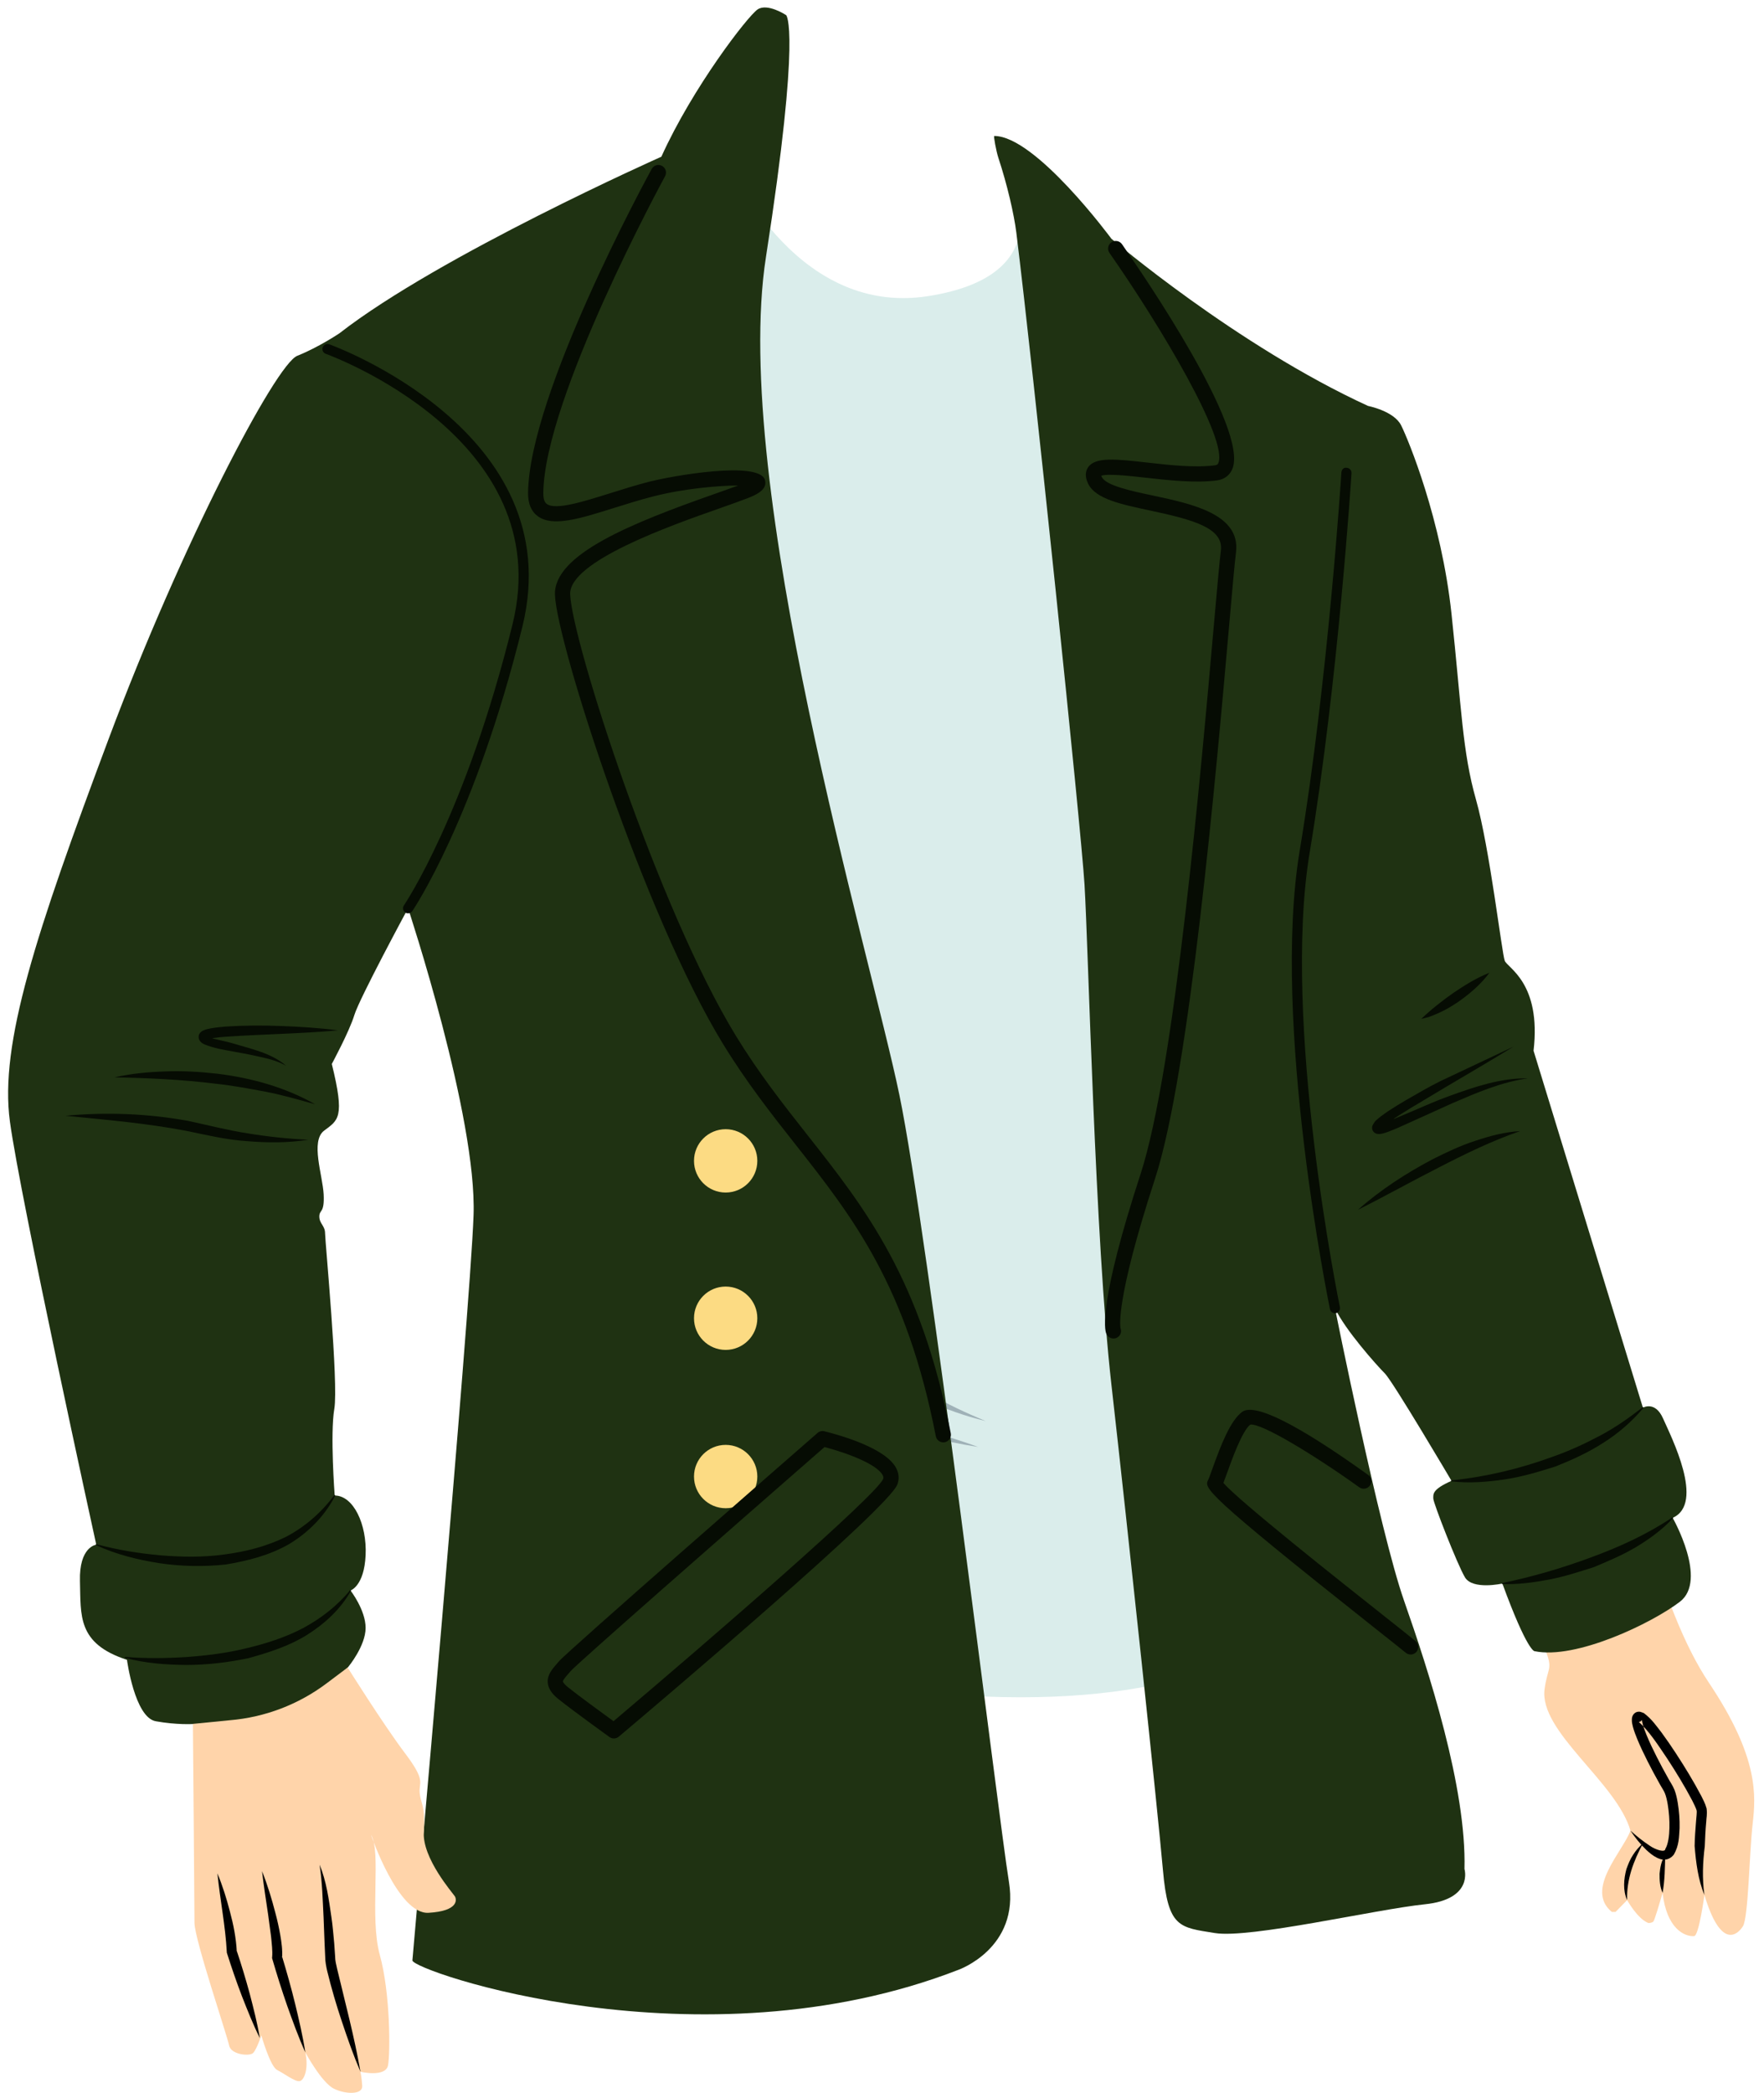<svg width="86.86px" height="103.052px" viewBox="10.1 -2.778 86.86 103.052" fill="none" xmlns="http://www.w3.org/2000/svg"><g id="Male Character/Upper Body/Coat 1"><g id="Coat"><path id="509:55496" fill-rule="evenodd" clip-rule="evenodd" d="M94.256 80.087C91.798 76.416 90.374 69.749 88.919 63.487C87.464 57.226 85.1 48.085 83.04 44.146C80.981 40.207 80.332 29.01 80.332 29.01C76.97 24.131 75.71 27.711 73.32 30.107C70.931 32.502 71.882 46.716 75.503 55.512C78.607 63.055 84.432 73.762 86.251 78.614C86.552 79.42 86.295 79.361 86.156 80.386C85.871 82.481 89.699 84.969 90.384 87.355C90.021 88.364 88.12 90.254 89.468 91.358H89.65L90.221 90.775C90.221 90.775 90.725 91.694 91.266 91.903C91.266 91.903 91.426 91.91 91.51 91.833C91.569 91.779 91.821 90.923 91.966 90.419C92.165 92.165 93.031 92.581 93.521 92.548C93.756 92.531 94.026 90.522 94.026 90.522C94.836 93.227 95.657 92.487 95.923 92.061C96.19 91.635 96.239 88.449 96.401 87.022C96.558 85.635 96.714 83.758 94.256 80.087" fill="#FFD4AA"/><path id="509:55497" fill-rule="evenodd" clip-rule="evenodd" d="M20.879 28.085C20.879 28.085 12.669 49.327 12.676 49.828C12.684 50.329 15.136 67.669 17.014 73.229C18.786 78.473 19.601 82.105 19.601 82.105C19.601 82.105 22.053 82.094 24.331 81.254C25.456 80.84 27.308 79.305 27.254 79.287C27.254 79.287 27.102 78.962 25.79 69.943C24.969 64.304 26.865 54.803 24.562 49.059C24.562 49.059 29.327 42.397 30.495 35.536C31.663 28.675 26.382 20.785 20.879 28.085" fill="#FFD4AA"/><path id="Fill 114" fill-rule="evenodd" clip-rule="evenodd" d="M45.865 5.001C45.865 5.001 49.078 12.844 55.786 11.804C62.495 10.765 59.849 6.087 59.849 6.087C59.849 6.087 69.582 13.978 72.038 16.009C74.495 18.04 79.754 17.339 81.36 34.535C81.36 34.535 77.613 36.371 72.842 36.701C72.842 36.701 70.857 50.875 73.031 56.639C75.204 62.402 75.723 75.189 75.723 75.189C75.723 75.189 70.196 86.528 38.495 76.938C38.495 76.938 33.076 50.086 32.51 40.307C32.51 40.307 22.538 37.456 17.719 33.724C17.719 33.724 21.818 19.127 26.826 16.009C31.834 12.891 45.865 5.001 45.865 5.001" fill="#DAEDEB"/><path id="Fill 116" fill-rule="evenodd" clip-rule="evenodd" d="M37.475 54.149C39.242 55.252 40.974 56.396 42.713 57.53L47.92 60.936C49.655 62.07 51.405 63.176 53.16 64.275C54.044 64.812 54.931 65.345 55.842 65.835C56.74 66.354 57.671 66.792 58.636 67.188C56.599 66.708 54.713 65.742 52.872 64.775C51.035 63.787 49.263 62.689 47.511 61.564C45.775 60.416 44.055 59.243 42.385 58.002C40.711 56.766 39.059 55.502 37.475 54.149" fill="#9FB1B7"/><path id="Fill 118" fill-rule="evenodd" clip-rule="evenodd" d="M38.94 58.496C40.447 59.534 41.968 60.535 43.517 61.487C45.074 62.429 46.641 63.344 48.246 64.187C49.839 65.057 51.486 65.812 53.145 66.548C53.977 66.911 54.818 67.254 55.676 67.554C56.516 67.916 57.398 68.136 58.258 68.464C54.633 67.896 51.138 66.566 47.895 64.85C46.276 63.978 44.697 63.033 43.202 61.967C41.706 60.906 40.254 59.775 38.94 58.496" fill="#9FB1B7"/><path id="Fill 120" fill-rule="evenodd" clip-rule="evenodd" d="M32.51 40.307C32.829 38.328 33.294 36.38 33.793 34.442C34.31 32.508 34.863 30.582 35.559 28.703C35.239 30.693 34.775 32.635 34.276 34.57C33.759 36.498 33.208 38.417 32.51 40.307" fill="#9FB1B7"/><path id="Fill 122" fill-rule="evenodd" clip-rule="evenodd" d="M33.316 36.687C33.524 36.096 33.822 35.544 34.148 35.011C34.471 34.475 34.85 33.975 35.262 33.501C35.686 33.038 36.138 32.594 36.654 32.23C37.171 31.867 37.733 31.558 38.339 31.395C37.299 32.086 36.442 32.92 35.636 33.833C34.827 34.74 34.089 35.708 33.316 36.687" fill="#9FB1B7"/><path id="Fill 124" fill-rule="evenodd" clip-rule="evenodd" d="M72.842 36.701C73.241 35.473 73.606 34.243 73.931 33.002C74.252 31.761 74.555 30.516 74.776 29.256C75.045 28.004 75.205 26.734 75.345 25.463C75.497 24.189 75.525 22.909 75.565 21.617C75.732 22.896 75.801 24.197 75.728 25.491C75.666 26.786 75.5 28.075 75.266 29.349C75.002 30.618 74.702 31.88 74.299 33.11C73.894 34.339 73.432 35.551 72.842 36.701" fill="#9FB1B7"/><path id="Fill 126" fill-rule="evenodd" clip-rule="evenodd" d="M90.219 90.774C90.007 90.298 90.052 89.749 90.184 89.252C90.273 89.008 90.367 88.765 90.511 88.55C90.646 88.331 90.821 88.139 91.009 87.968C90.53 88.863 90.191 89.755 90.219 90.774" fill="black"/><path id="Fill 128" fill-rule="evenodd" clip-rule="evenodd" d="M92.097 88.558C92.079 89.201 92.08 89.778 91.967 90.418C91.83 90.118 91.816 89.794 91.818 89.475C91.849 89.159 91.904 88.829 92.097 88.558" fill="black"/><path id="Fill 130" fill-rule="evenodd" clip-rule="evenodd" d="M90.383 87.354C90.685 87.625 91.002 87.879 91.329 88.094C91.639 88.314 92.102 88.441 92.101 88.256C92.243 88.025 92.296 87.598 92.303 87.226C92.313 86.84 92.282 86.448 92.22 86.068C92.189 85.88 92.148 85.689 92.086 85.53C92.045 85.407 91.904 85.207 91.812 85.034C91.611 84.678 91.419 84.32 91.235 83.957C91.051 83.592 90.874 83.224 90.716 82.841C90.637 82.649 90.562 82.455 90.504 82.239C90.478 82.126 90.446 82.025 90.454 81.858C90.457 81.792 90.485 81.607 90.673 81.522C90.846 81.462 90.93 81.531 91.044 81.568C91.454 81.88 91.659 82.201 91.92 82.532C92.161 82.863 92.395 83.198 92.616 83.54C93.061 84.221 93.484 84.913 93.868 85.64C93.962 85.838 94.054 85.981 94.133 86.265C94.173 86.572 94.12 86.713 94.114 86.931C94.076 87.332 94.058 87.729 94.044 88.125C93.944 88.916 93.913 89.715 94.024 90.521C93.715 89.763 93.61 88.932 93.544 88.113C93.549 87.703 93.584 87.293 93.615 86.89C93.626 86.708 93.666 86.443 93.641 86.352C93.611 86.249 93.508 86.033 93.424 85.87C93.055 85.17 92.635 84.482 92.198 83.813C91.766 83.172 91.284 82.423 90.785 81.996C90.803 82.015 90.79 82.005 90.868 81.983C90.962 81.937 90.954 81.865 90.952 81.897C90.948 81.932 90.966 82.03 90.988 82.113C91.035 82.287 91.104 82.47 91.178 82.651C91.327 83.014 91.501 83.375 91.681 83.73C91.862 84.086 92.05 84.44 92.247 84.787C92.341 84.97 92.449 85.096 92.553 85.35C92.636 85.569 92.677 85.775 92.713 85.985C92.781 86.401 92.813 86.816 92.803 87.238C92.771 87.661 92.79 88.08 92.51 88.549C92.417 88.664 92.256 88.775 92.09 88.779C91.925 88.796 91.802 88.741 91.695 88.693C91.48 88.586 91.319 88.447 91.165 88.304C90.863 88.014 90.609 87.693 90.383 87.354" fill="black"/><g id="Group 134"><path id="Fill 132" fill-rule="evenodd" clip-rule="evenodd" d="M48.81 -2.033C48.81 -2.033 47.895 -2.637 47.41 -2.317C46.925 -1.997 44.202 1.535 42.666 4.938C42.666 4.938 31.729 9.803 26.816 13.63C26.816 13.63 25.801 14.316 24.738 14.74C23.675 15.165 19.044 24 15.454 33.591C11.864 43.181 10.068 48.614 10.588 52.442C11.107 56.268 14.84 73.276 14.84 73.276C14.84 73.276 13.99 73.37 14.037 75.071C14.084 76.772 13.895 78.142 16.352 78.946C16.352 78.946 16.729 81.78 17.769 81.969C18.809 82.157 19.6 82.105 19.6 82.105C19.6 82.105 24.383 82.405 27.253 79.287C27.253 79.287 28.103 78.26 28.103 77.374C28.103 76.488 27.359 75.531 27.359 75.531C27.359 75.531 28.033 75.32 28.103 73.795C28.175 72.272 27.501 70.855 26.58 70.855C26.58 70.855 26.35 67.825 26.562 66.585C26.775 65.345 26.107 58.323 26.107 57.946C26.107 57.568 25.824 57.473 25.824 57.118C25.824 56.764 26.084 56.977 26.037 56.031C25.99 55.087 25.375 53.409 26.06 52.89C26.746 52.37 27.1 52.276 26.438 49.607C26.438 49.607 27.301 48.012 27.549 47.197C27.796 46.382 30.194 41.942 30.194 41.942C30.194 41.942 33.596 52.217 33.418 57.071C33.242 61.925 30.442 93.248 30.407 93.744C30.372 94.24 44.544 99.165 57.301 94.205C57.301 94.205 60.312 93.142 59.781 89.882C59.249 86.622 55.801 57.969 54.383 51.118C52.966 44.268 46.068 21.118 47.816 9.874C49.564 -1.37 48.81 -2.033 48.81 -2.033" fill="#1F3212"/></g><path id="Fill 135" fill-rule="evenodd" clip-rule="evenodd" d="M64.825 8.976C64.825 8.976 70.978 14.232 77.463 17.209C77.463 17.209 78.739 17.456 79.093 18.165C79.447 18.873 81.077 22.806 81.573 27.45C82.069 32.09 82.104 34.217 82.778 36.59C83.451 38.965 84.054 44.172 84.195 44.528C84.337 44.882 86.002 45.626 85.613 48.956L90.998 66.531C90.998 66.531 91.6 66.177 91.991 67.064C92.38 67.95 94.069 71.245 92.463 71.954C92.463 71.954 94.211 75.023 92.817 76.087C91.424 77.15 87.691 78.945 85.659 78.519C85.659 78.519 85.305 78.543 84.077 75.189C84.077 75.189 82.613 75.519 82.234 74.882C81.856 74.245 80.676 71.221 80.676 71.007C80.676 70.794 80.604 70.559 81.573 70.133C81.573 70.133 78.691 65.245 78.289 64.843C77.888 64.442 76.329 62.694 75.833 61.63C75.833 61.63 78.03 72.591 79.234 76.028C80.439 79.465 82.317 85.24 82.211 89.245C82.211 89.245 82.671 90.733 80.262 90.981C77.852 91.228 71.652 92.68 69.915 92.397C68.179 92.115 67.613 92.15 67.365 89.316C67.117 86.481 65.628 72.472 64.825 65.385C64.022 58.298 63.691 43.889 63.502 40.772C63.336 38.023 60.971 15.332 60.145 8.68C60.031 7.763 59.694 6.306 59.258 4.986C59.15 4.657 59.018 3.917 59.055 3.917C61.092 3.908 64.825 8.976 64.825 8.976" fill="#1F3212"/><path id="509:55510" fill-rule="evenodd" clip-rule="evenodd" d="M19.598 82.099C19.598 82.099 19.676 91.083 19.676 91.892C19.676 92.701 21.293 97.466 21.38 97.928C21.467 98.39 22.391 98.477 22.564 98.303C22.737 98.13 22.969 97.437 22.969 97.437C22.969 97.437 23.402 98.968 23.748 99.141C24.095 99.314 24.615 99.718 24.846 99.69C25.077 99.661 25.308 99.083 25.135 98.275C25.135 98.275 25.943 99.777 26.55 100.065C27.156 100.354 27.965 100.354 27.936 99.92C27.907 99.488 27.849 99.228 27.849 99.228C27.849 99.228 29.091 99.516 29.207 98.91C29.322 98.303 29.322 95.358 28.803 93.48C28.283 91.603 28.889 88.397 28.369 87.56C28.369 87.56 29.698 91.488 31.2 91.401C32.702 91.314 32.586 90.737 32.499 90.592C32.412 90.448 30.882 88.715 30.969 87.415C31.055 86.116 30.824 86.058 30.766 85.509C30.708 84.96 31.113 84.96 30.044 83.545C28.976 82.13 27.218 79.324 27.218 79.324L26.184 80.102C24.799 81.144 23.148 81.774 21.421 81.919L19.598 82.099Z" fill="#FFD4AA"/><path id="Fill 139" fill-rule="evenodd" clip-rule="evenodd" d="M27.849 99.228C27.504 98.422 27.216 97.6 26.94 96.773C26.662 95.947 26.418 95.115 26.209 94.257C26.163 94.059 26.11 93.779 26.113 93.572L26.083 92.921L26.033 91.624C25.988 90.757 25.969 89.892 25.836 89.031C26.172 89.847 26.291 90.728 26.415 91.59C26.482 92.022 26.513 92.457 26.556 92.892L26.601 93.544C26.605 93.773 26.647 93.919 26.697 94.147C27.095 95.82 27.55 97.505 27.849 99.228" fill="black"/><path id="Fill 141" fill-rule="evenodd" clip-rule="evenodd" d="M23.002 89.35C23.273 90.026 23.483 90.721 23.664 91.424C23.759 91.775 23.836 92.13 23.9 92.492C23.963 92.858 24.015 93.212 23.992 93.629L23.983 93.532C24.219 94.309 24.438 95.091 24.632 95.88C24.822 96.671 25.009 97.463 25.135 98.275C24.798 97.528 24.522 96.761 24.248 95.996C23.98 95.228 23.736 94.454 23.509 93.672L23.496 93.626L23.501 93.576C23.527 93.272 23.48 92.906 23.446 92.558L23.304 91.496C23.198 90.785 23.086 90.073 23.002 89.35" fill="black"/><path id="Fill 143" fill-rule="evenodd" clip-rule="evenodd" d="M20.805 89.457C21.058 90.068 21.256 90.698 21.421 91.338C21.594 91.978 21.722 92.624 21.76 93.311L21.748 93.243C21.984 93.95 22.201 94.662 22.396 95.383C22.584 96.105 22.77 96.828 22.895 97.571C22.56 96.896 22.286 96.202 22.013 95.507C21.747 94.811 21.504 94.105 21.279 93.395L21.268 93.363L21.267 93.326C21.203 92.067 20.938 90.767 20.805 89.457" fill="black"/><path id="Fill 145" fill-rule="evenodd" clip-rule="evenodd" d="M56.548 68.239C56.372 68.239 56.215 68.115 56.18 67.935C54.733 60.504 52.076 57.133 49.262 53.562C48.08 52.062 46.858 50.51 45.701 48.62C41.821 42.282 37.524 28.888 37.426 26.519C37.342 24.51 41.258 22.96 45.277 21.545C45.728 21.386 46.129 21.246 46.451 21.124C45.53 21.133 43.834 21.26 42.24 21.67C41.596 21.836 40.961 22.036 40.361 22.223C38.657 22.759 37.311 23.183 36.576 22.635C36.256 22.399 36.097 22.014 36.102 21.492C36.15 16.635 41.943 5.99 42.19 5.54C42.289 5.358 42.516 5.291 42.699 5.39C42.881 5.49 42.947 5.718 42.848 5.899C42.788 6.009 36.898 16.829 36.852 21.5C36.848 21.904 36.98 22.002 37.023 22.033C37.451 22.354 38.817 21.923 40.137 21.509C40.748 21.316 41.396 21.113 42.053 20.943C43.175 20.654 47.456 19.894 47.764 20.845C47.928 21.353 47.242 21.622 46.913 21.751C46.559 21.889 46.08 22.057 45.527 22.253C43.118 23.1 38.107 24.864 38.175 26.488C38.272 28.807 42.511 41.971 46.34 48.229C47.474 50.081 48.683 51.615 49.852 53.098C52.723 56.741 55.435 60.182 56.917 67.793C56.956 67.996 56.823 68.192 56.62 68.232C56.596 68.237 56.572 68.239 56.548 68.239" fill="#060C03"/><path id="Fill 147" fill-rule="evenodd" clip-rule="evenodd" d="M64.931 63.126C64.777 63.126 64.628 63.027 64.57 62.877C64.491 62.675 64.201 61.345 66.264 55.018C67.943 49.866 69.245 35.105 69.87 28.012C70.032 26.187 70.148 24.867 70.216 24.331C70.358 23.22 68.861 22.813 66.731 22.358C65.295 22.053 64.056 21.789 63.686 21.05C63.486 20.649 63.573 20.381 63.681 20.226C64.039 19.71 65.05 19.823 66.577 19.995C67.684 20.12 68.939 20.262 69.926 20.132C70.04 20.117 70.066 20.076 70.088 20.028C70.59 18.893 67.258 13.29 64.731 9.675C64.613 9.505 64.654 9.272 64.824 9.152C64.995 9.033 65.228 9.076 65.347 9.245C66.403 10.757 71.629 18.396 70.774 20.331C70.639 20.637 70.372 20.83 70.022 20.876C68.945 21.015 67.642 20.869 66.493 20.74C65.696 20.651 64.621 20.531 64.325 20.648C64.333 20.662 64.342 20.685 64.357 20.714C64.565 21.131 65.799 21.394 66.887 21.625C68.808 22.035 71.2 22.544 70.96 24.425C70.894 24.947 70.778 26.261 70.618 28.078C69.99 35.199 68.683 50.018 66.976 55.25C64.992 61.336 65.264 62.579 65.277 62.629C65.352 62.822 65.252 63.026 65.059 63.103C65.017 63.118 64.974 63.126 64.931 63.126" fill="#060C03"/><path id="Fill 149" fill-rule="evenodd" clip-rule="evenodd" d="M79.561 78.684C79.477 78.684 79.392 78.656 79.322 78.599C79.096 78.412 78.539 77.971 77.799 77.385C69.307 70.656 69.39 70.489 69.592 70.084C69.635 69.999 69.701 69.808 69.79 69.561C70.218 68.367 70.684 67.163 71.265 66.737C71.881 66.29 73.967 67.329 77.469 69.841C77.637 69.962 77.676 70.195 77.555 70.365C77.435 70.531 77.2 70.572 77.032 70.451C74.856 68.889 72.203 67.272 71.663 67.365C71.264 67.668 70.745 69.118 70.496 69.814C70.436 69.981 70.384 70.124 70.341 70.234C71.063 71.091 76.073 75.061 78.265 76.796C79.01 77.386 79.572 77.832 79.8 78.02C79.959 78.153 79.982 78.388 79.85 78.549C79.776 78.638 79.669 78.684 79.561 78.684" fill="#060C03"/><path id="Fill 151" fill-rule="evenodd" clip-rule="evenodd" d="M47.391 54.378C47.391 55.239 46.693 55.938 45.832 55.938C44.971 55.938 44.273 55.239 44.273 54.378C44.273 53.517 44.971 52.819 45.832 52.819C46.693 52.819 47.391 53.517 47.391 54.378" fill="#FCDB83"/><path id="Fill 153" fill-rule="evenodd" clip-rule="evenodd" d="M47.391 62.126C47.391 62.987 46.693 63.686 45.832 63.686C44.971 63.686 44.273 62.987 44.273 62.126C44.273 61.265 44.971 60.567 45.832 60.567C46.693 60.567 47.391 61.265 47.391 62.126" fill="#FCDB83"/><path id="Fill 155" fill-rule="evenodd" clip-rule="evenodd" d="M47.391 69.921C47.391 70.782 46.693 71.481 45.832 71.481C44.971 71.481 44.273 70.782 44.273 69.921C44.273 69.061 44.971 68.362 45.832 68.362C46.693 68.362 47.391 69.061 47.391 69.921" fill="#FCDB83"/><path id="Fill 157" fill-rule="evenodd" clip-rule="evenodd" d="M50.701 68.468C45.803 72.743 38.538 79.116 38.202 79.497L38.099 79.616C37.985 79.746 37.813 79.943 37.819 80.009C37.819 80.013 37.83 80.105 38.082 80.306C38.621 80.738 39.804 81.599 40.31 81.966C45.34 77.714 53.209 70.876 53.585 70.045C53.601 70.001 53.612 69.944 53.563 69.852C53.299 69.347 51.967 68.805 50.701 68.468M40.328 82.817C40.251 82.817 40.175 82.793 40.109 82.746C40.036 82.694 38.322 81.457 37.614 80.892C37.396 80.718 37.104 80.445 37.072 80.074C37.037 79.69 37.29 79.402 37.534 79.122L37.634 79.008C38.064 78.506 49.1 68.869 50.357 67.773C50.449 67.692 50.575 67.661 50.695 67.692C51.589 67.916 53.724 68.543 54.227 69.503C54.366 69.766 54.386 70.046 54.285 70.313C53.848 71.48 42.784 80.86 40.57 82.728C40.5 82.787 40.414 82.817 40.328 82.817" fill="#060C03"/><path id="Fill 159" fill-rule="evenodd" clip-rule="evenodd" d="M21.233 48.265C21.007 48.281 20.781 48.302 20.569 48.336C20.469 48.35 21.208 48.481 21.639 48.615C22.512 48.878 23.475 49.078 24.194 49.701C23.792 49.469 23.349 49.353 22.902 49.258C22.458 49.152 22.007 49.07 21.553 48.99C21.091 48.902 20.659 48.842 20.158 48.64C20.09 48.597 20.019 48.586 19.923 48.439C19.874 48.365 19.864 48.224 19.913 48.135C19.952 48.057 20.052 47.98 20.078 47.974C20.249 47.891 20.358 47.881 20.484 47.854C20.726 47.811 20.96 47.787 21.194 47.767C22.128 47.706 23.052 47.701 23.977 47.74C24.902 47.775 25.825 47.832 26.745 47.953C24.9 48.12 23.051 48.139 21.233 48.265Z" fill="#060C03"/><path id="Fill 161" fill-rule="evenodd" clip-rule="evenodd" d="M15.738 50.267C16.562 50.078 17.407 50.002 18.253 49.974C19.098 49.94 19.946 49.992 20.788 50.086C22.467 50.291 24.143 50.751 25.612 51.59C24.796 51.368 24.001 51.13 23.183 50.975C22.368 50.821 21.553 50.669 20.728 50.581C19.081 50.376 17.423 50.297 15.738 50.267" fill="#060C03"/><path id="Fill 163" fill-rule="evenodd" clip-rule="evenodd" d="M13.328 52.157C15.336 51.97 17.368 52.046 19.368 52.411C20.376 52.627 21.308 52.871 22.3 53.025C23.282 53.186 24.275 53.291 25.281 53.339C24.282 53.499 23.263 53.491 22.253 53.407C21.246 53.344 20.228 53.094 19.273 52.901C17.325 52.526 15.331 52.36 13.328 52.157" fill="#060C03"/><path id="Fill 165" fill-rule="evenodd" clip-rule="evenodd" d="M14.848 73.252C15.869 73.532 16.922 73.701 17.976 73.798C19.031 73.885 20.098 73.904 21.146 73.758C22.194 73.622 23.23 73.359 24.18 72.89C25.119 72.398 25.927 71.691 26.56 70.84C26.569 70.829 26.584 70.827 26.595 70.835C26.605 70.843 26.607 70.857 26.601 70.868C26.11 71.832 25.315 72.653 24.357 73.234C23.387 73.798 22.292 74.073 21.208 74.253C20.112 74.368 19.014 74.346 17.941 74.186C16.87 74.015 15.816 73.757 14.833 73.3C14.821 73.295 14.813 73.281 14.818 73.268C14.821 73.256 14.836 73.25 14.848 73.252" fill="#060C03"/><path id="Fill 167" fill-rule="evenodd" clip-rule="evenodd" d="M16.271 78.802C17.266 78.883 18.269 78.872 19.264 78.809C20.259 78.737 21.254 78.616 22.222 78.378C23.19 78.147 24.148 77.845 25.031 77.379C25.907 76.906 26.705 76.289 27.339 75.517C27.348 75.506 27.364 75.504 27.375 75.513C27.384 75.521 27.385 75.536 27.379 75.547C26.879 76.441 26.094 77.167 25.212 77.721C24.324 78.275 23.325 78.587 22.335 78.864C21.327 79.074 20.307 79.196 19.289 79.198C18.271 79.19 17.253 79.114 16.266 78.852C16.252 78.85 16.243 78.838 16.244 78.823C16.246 78.812 16.259 78.803 16.271 78.802" fill="#060C03"/><path id="Fill 169" fill-rule="evenodd" clip-rule="evenodd" d="M81.571 70.109C83.264 69.938 84.934 69.539 86.53 68.954C87.334 68.674 88.109 68.32 88.86 67.921C89.614 67.527 90.312 67.035 90.982 66.512C90.993 66.504 91.009 66.505 91.017 66.516C91.025 66.526 91.022 66.542 91.014 66.55C90.455 67.215 89.785 67.795 89.046 68.261C88.311 68.736 87.51 69.1 86.701 69.423C85.87 69.688 85.034 69.938 84.174 70.066C83.314 70.19 82.445 70.258 81.574 70.159C81.561 70.159 81.549 70.148 81.549 70.134C81.548 70.123 81.56 70.111 81.571 70.109" fill="#060C03"/><path id="Fill 171" fill-rule="evenodd" clip-rule="evenodd" d="M84.073 75.164C85.547 74.86 86.997 74.435 88.407 73.914C89.82 73.4 91.198 72.77 92.449 71.933C92.46 71.925 92.476 71.928 92.483 71.939C92.49 71.949 92.489 71.962 92.481 71.97L92.477 71.974C91.948 72.539 91.319 72.997 90.659 73.394C89.997 73.788 89.286 74.086 88.58 74.382C87.849 74.613 87.122 74.852 86.37 74.995C85.618 75.136 84.859 75.241 84.082 75.214C84.068 75.216 84.055 75.206 84.053 75.192C84.051 75.181 84.062 75.169 84.073 75.164" fill="#060C03"/><path id="Fill 173" fill-rule="evenodd" clip-rule="evenodd" d="M76.967 56.787C78.09 55.791 79.355 54.976 80.682 54.278C81.353 53.944 82.032 53.62 82.75 53.389C83.464 53.151 84.199 52.954 84.951 52.913C83.537 53.403 82.224 54.045 80.911 54.723C79.595 55.392 78.306 56.115 76.967 56.787" fill="#060C03"/><path id="Fill 175" fill-rule="evenodd" clip-rule="evenodd" d="M84.62 48.756C83.5 49.448 82.364 50.105 81.238 50.775L79.556 51.782C79.278 51.953 78.599 52.371 78.748 52.312L79.65 51.93C80.255 51.674 80.855 51.401 81.478 51.18C82.711 50.735 83.998 50.292 85.328 50.316C84.025 50.499 82.819 51.022 81.623 51.536L79.835 52.346L78.933 52.752C78.78 52.818 78.627 52.883 78.464 52.943C78.383 52.973 78.301 53.001 78.206 53.026C78.159 53.037 78.111 53.05 78.042 53.055C78.018 53.059 77.975 53.062 77.91 53.047C77.876 53.037 77.866 53.043 77.816 53.015C77.766 52.985 77.718 52.935 77.691 52.885C77.652 52.812 77.659 52.682 77.676 52.652L77.727 52.559C77.762 52.501 77.811 52.425 77.847 52.394L78.056 52.215C78.195 52.108 78.333 52.015 78.473 51.917C78.753 51.735 79.036 51.561 79.321 51.394C79.893 51.064 80.461 50.731 81.052 50.44" fill="#060C03"/><path id="Fill 177" fill-rule="evenodd" clip-rule="evenodd" d="M83.438 45.118C83.021 45.684 82.499 46.125 81.946 46.521C81.663 46.711 81.376 46.896 81.063 47.04C80.753 47.188 80.433 47.326 80.084 47.386C80.59 46.903 81.111 46.5 81.661 46.11C82.218 45.736 82.784 45.375 83.438 45.118" fill="#060C03"/><path id="Fill 179" fill-rule="evenodd" clip-rule="evenodd" d="M75.832 61.88C75.716 61.88 75.612 61.799 75.588 61.681C75.559 61.54 72.689 47.553 74.098 39.101C75.497 30.707 76.144 20.59 76.15 20.488C76.158 20.351 76.265 20.22 76.415 20.255C76.553 20.263 76.658 20.382 76.649 20.52C76.643 20.621 75.994 30.764 74.591 39.183C73.198 47.544 76.048 61.44 76.077 61.579C76.105 61.714 76.019 61.847 75.883 61.875C75.866 61.878 75.849 61.88 75.832 61.88" fill="#060C03"/><path id="Fill 181" fill-rule="evenodd" clip-rule="evenodd" d="M30.195 42.191C30.146 42.191 30.097 42.176 30.053 42.147C29.94 42.069 29.911 41.914 29.989 41.799C30.019 41.755 33.04 37.288 35.338 27.956C37.594 18.792 26.258 14.685 26.143 14.644C26.013 14.599 25.945 14.456 25.99 14.326C26.036 14.196 26.179 14.13 26.309 14.172C26.428 14.214 38.189 18.469 35.823 28.075C33.501 37.506 30.432 42.038 30.401 42.083C30.353 42.153 30.274 42.191 30.195 42.191" fill="#060C03"/></g></g></svg>